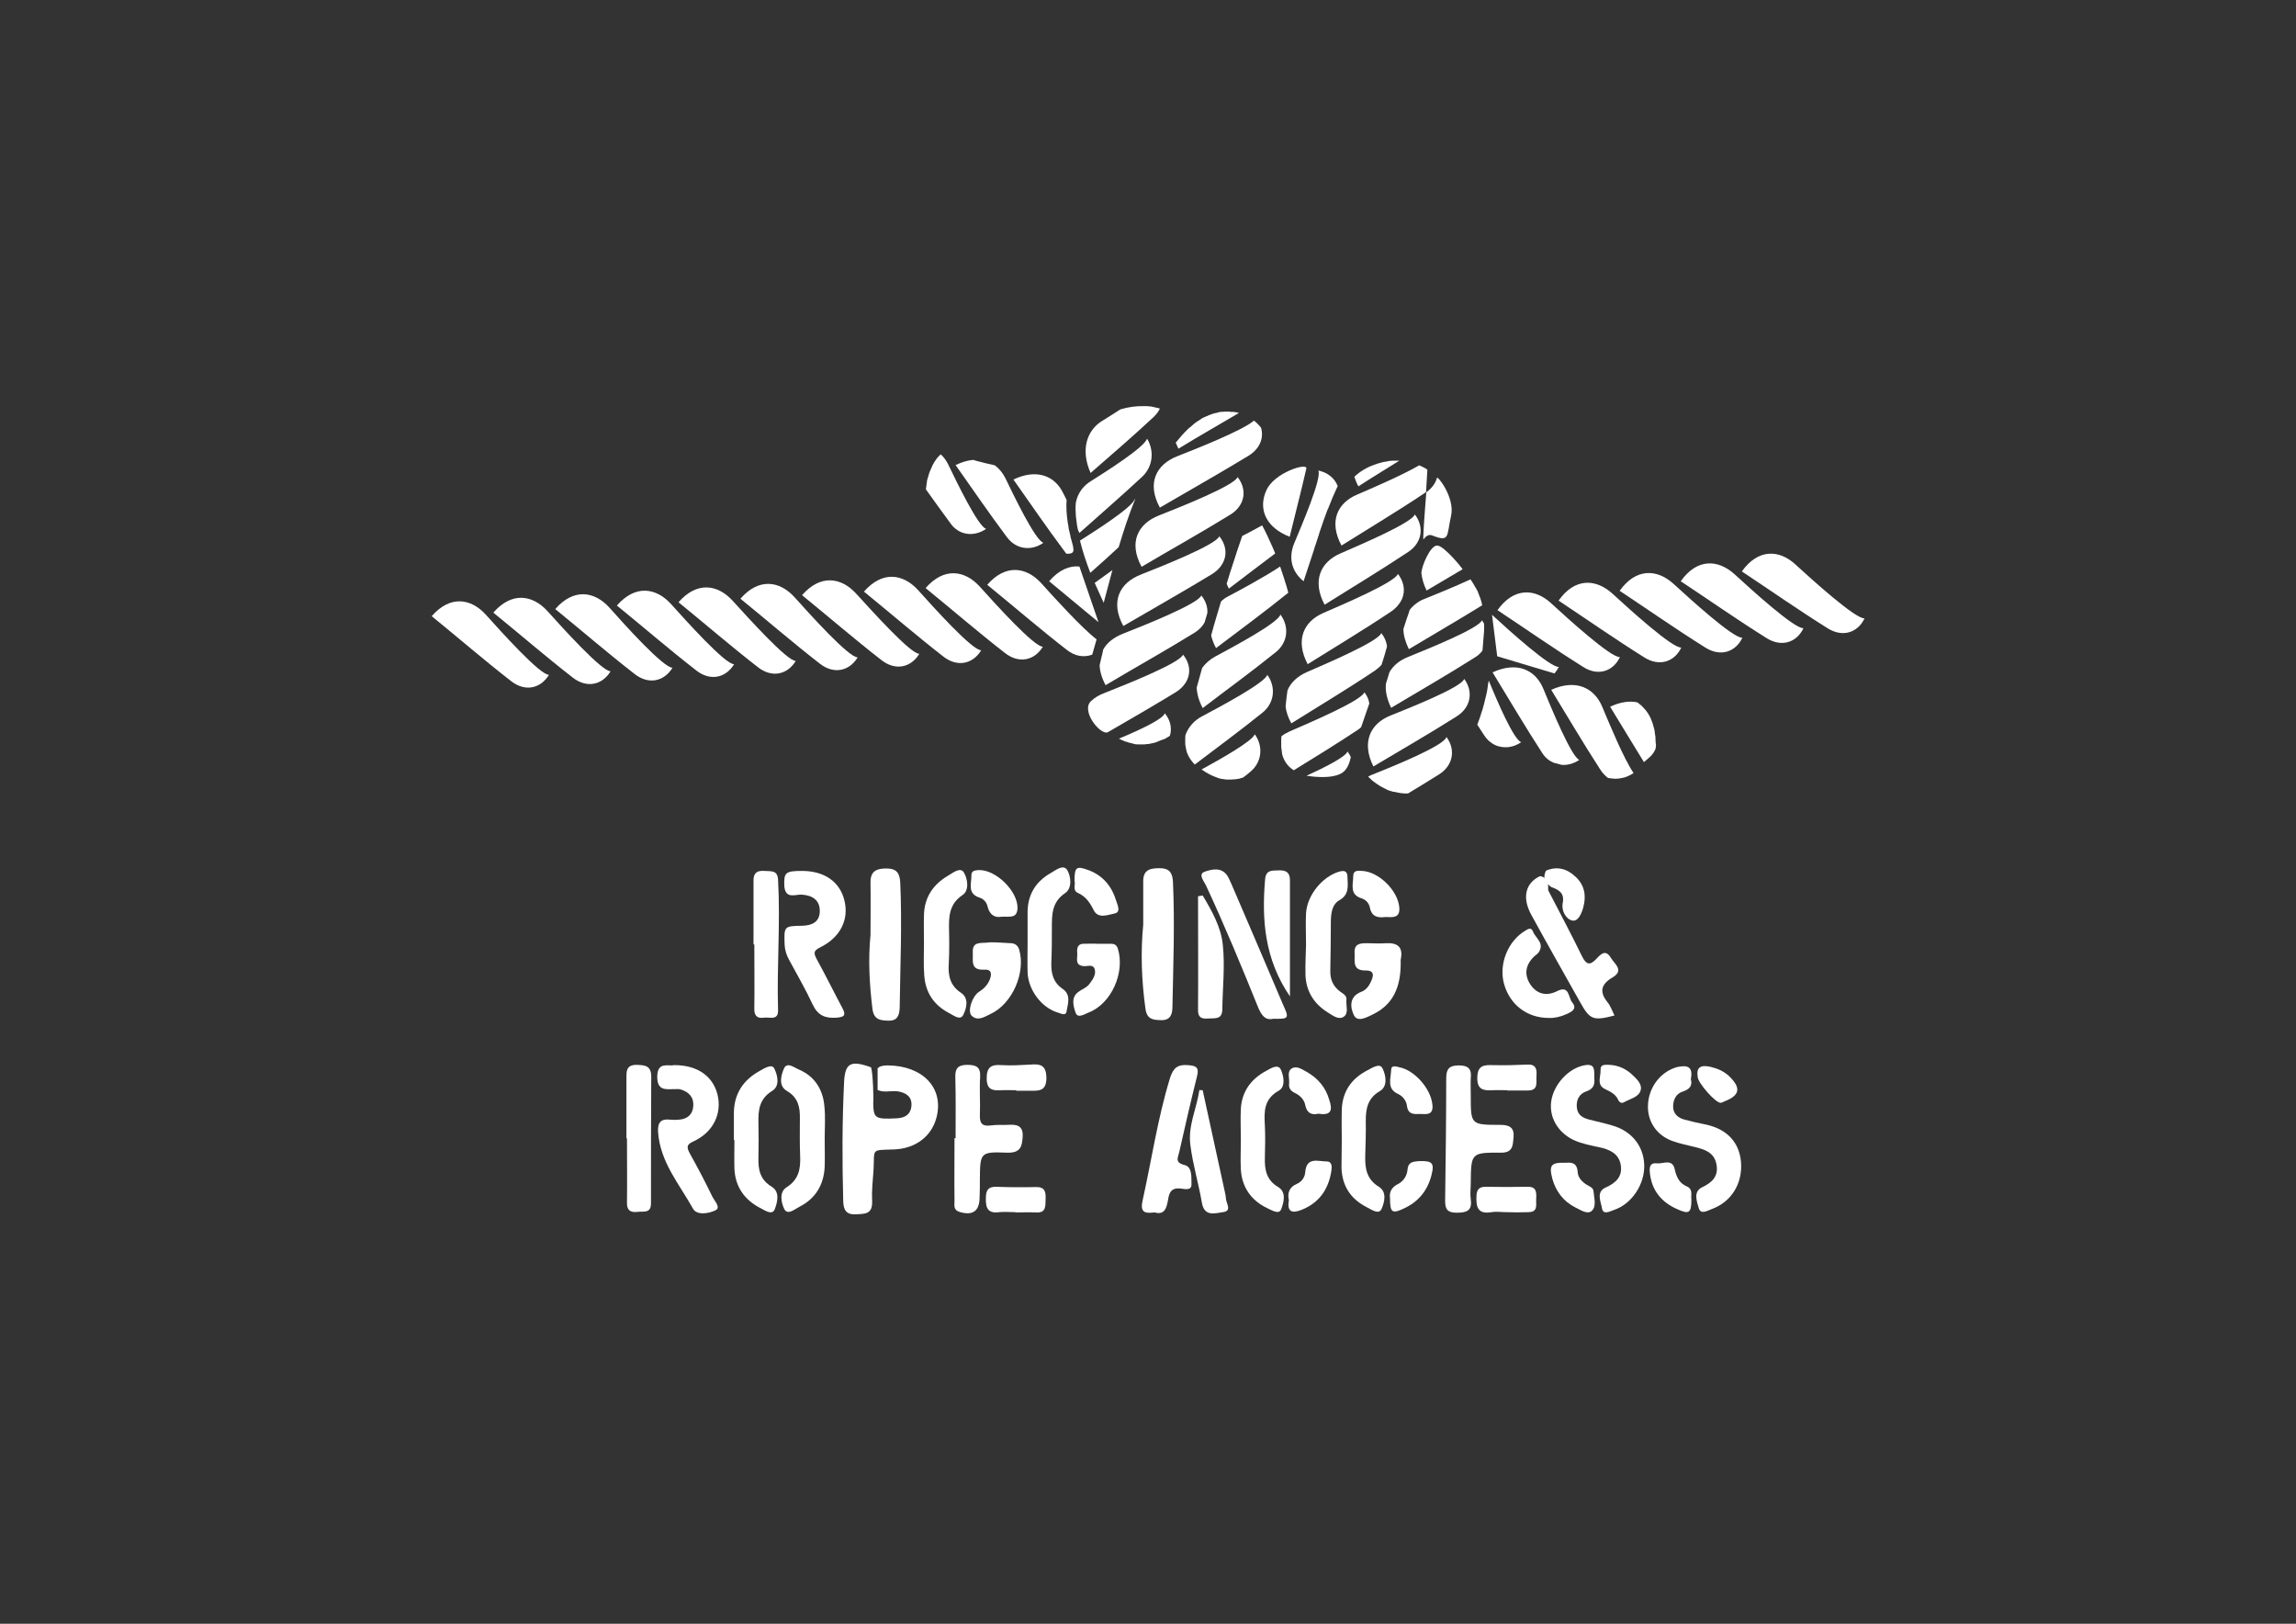 <?xml version="1.0" encoding="utf-8"?>
<!-- Generator: Adobe Illustrator 24.1.2, SVG Export Plug-In . SVG Version: 6.00 Build 0)  -->
<svg version="1.1" id="Ebene_1" xmlns="http://www.w3.org/2000/svg" xmlns:xlink="http://www.w3.org/1999/xlink" x="0px" y="0px"
	 viewBox="0 0 841.9 595.3" style="enable-background:new 0 0 841.9 595.3;" xml:space="preserve">
<rect x="0" y="0" width="841.9" height="595.3" fill="#333333" stroke="none"/>
<style type="text/css">
	.st0{fill:#FFFFFF;}
</style>
<g>
	<g>
		<path class="st0" d="M294.1,319.3c8.1,0,13.8,3.9,15.5,10.7c1.8,7.1-1.4,13.7-9,17.4c-2.4,1.2-2.2,2.1-1.2,4.1
			c3.3,6,6.3,12.1,9.5,18.1c1.4,2.6,0.7,3.3-2.2,3.5c-4.1,0.3-6.8-0.8-8.7-4.8c-2.6-5.6-5.7-10.9-8.6-16.3c-1-1.8-1.6-3.6-1.7-5.7
			c-0.2-6.7-0.3-6.8,6.5-6.9c3.7-0.1,6.4-1.5,6.4-5.4c0-3.9-2.5-5.7-6.5-6c-2.4-0.2-6,1.8-6.5-3
			C287.4,319.9,287.9,319.3,294.1,319.3z"/>
		<path class="st0" d="M419.2,339c0-5.3,0-10.6,0-16c0-4.3,2.8-4.7,6.1-4.7c3.2,0,4.6,1.4,4.8,4.9c0.7,15.5,0.1,30.9-0.2,46.4
			c-0.1,3.2-1.5,4.6-4.5,4.4c-2.8-0.1-4.9-0.4-5.4-4.3C418.6,359.5,418.2,349.3,419.2,339z"/>
		<path class="st0" d="M319.2,342.8c0-6.5,0.1-13,0-19.4c0-4.1,2.3-5,5.8-5c3.5,0,4.9,1.4,5.1,5.1c0.7,15.3,0,30.6-0.2,45.9
			c-0.1,3-0.9,4.9-4.2,4.8c-2.9-0.1-5.3-0.3-5.8-4.4C318.8,360.7,318.3,351.8,319.2,342.8z"/>
		<path class="st0" d="M567.7,326.4c4.2,8.1,8.5,16.2,12.5,24.4c1.5,2.9,2.8,3.2,5.1,0.8c1.6-1.7,3.4-3.8,5.4-0.4
			c1.4,2.3,5,4.6,0.5,7.2c-4.2,2.5-4.8,5.3-1.7,9.1c1.1,1.4,1.7,3.2,2.5,4.8c-7.7,2-9,1.6-12.5-4.7c-6-10.7-12.1-21.4-18-32.2
			c-3.5-6.4-2.1-11.7,3.2-14.2C567.8,321.8,567.7,324.1,567.7,326.4z"/>
		<path class="st0" d="M338.8,346.1c0-3.5-0.1-7,0-10.5c0.1-6.6,3.4-11.4,8.9-14.6c1.7-1,4.4-3.2,5.7-1.2c1.4,2.3,2.1,6.6-0.4,8.3
			c-5.1,3.4-5.1,8.1-5,13.1c0.1,4,0.1,8-0.1,12c-0.3,4.4,0.4,8.1,4.5,10.8c3,2,2,5.7,0.8,8.1c-1.1,2.2-3.6,0.1-5.2-0.7
			c-5.6-2.9-8.7-7.6-9.1-13.9C338.6,353.8,338.8,349.9,338.8,346.1C338.8,346.1,338.8,346.1,338.8,346.1z"/>
		<path class="st0" d="M376.8,345.2c0-3.7,0-7.3,0-11c0.1-6.4,3.1-11.1,8.6-14.2c1.9-1.1,4.6-3.3,6-0.9c1.3,2.3,1.8,6.5-0.8,8.3
			c-4.9,3.3-4.9,7.8-4.9,12.7c0,4.3,0,8.6-0.2,12.9c-0.1,3.9,0.7,7.2,4.1,9.5c3.2,2.2,2,5.4,1.5,8.2c-0.3,2-2.1,0.8-3.3,0.5
			c-5.9-1.8-10.7-8.2-11-14.6C376.7,352.9,376.8,349.1,376.8,345.2C376.8,345.2,376.8,345.2,376.8,345.2z"/>
		<path class="st0" d="M478.9,346.3c0-3.8-0.2-7.7,0-11.5c0.4-6.6,5.9-13.3,12-15.2c2.1-0.6,3.2-0.3,3.2,2.1
			c0.1,3.1,0.7,6.2-2.9,8.3c-2.7,1.5-3.1,4.5-3.2,7.5c0,6.2-0.1,12.3-0.2,18.4c-0.1,3.3,1.1,5.8,3.7,7.7c1.1,0.8,2.4,1.4,2.2,3
			c-0.2,2.1,0.9,4.8-0.9,6.1c-1.9,1.4-4.1-0.4-5.9-1.5c-5-3.1-7.9-7.6-8.2-13.5C478.6,354,478.8,350.1,478.9,346.3
			C478.8,346.3,478.9,346.3,478.9,346.3z"/>
		<path class="st0" d="M466.9,373.5c-3,0.7-4.3-1.3-5.5-4c-6.1-15.1-12.3-30.1-19.2-44.9c-0.7-1.5-3-4.1-0.5-5
			c2.6-0.9,6.3-1.9,8.5,1.7c0.5,0.9,0.9,1.8,1.3,2.7c6.4,14.8,12.7,29.6,19,44.4C472.8,373.4,472.6,373.6,466.9,373.5z"/>
		<path class="st0" d="M276.3,346.3c0-7.8,0-15.6,0-23.5c0-2.9,1.4-3.7,4.1-3.5c2.3,0.2,4.7-0.4,4.9,3.2c0.9,16-0.5,31.9,0,47.9
			c0.1,3.9-3.2,2.4-5.2,2.7c-2.6,0.4-3.6-0.9-3.5-3.4c0.1-7.8,0-15.6,0-23.5C276.4,346.3,276.4,346.3,276.3,346.3z"/>
		<path class="st0" d="M567.9,373.2c-8,0-14.3-4.9-16.4-12.5c-2-7.2,1.4-15.7,7.8-19.5c1.1-0.7,2.2-1.3,2.8,0.3
			c0.9,2.4,4.3,4.2,2.2,7.5c-0.4,0.7-1.2,1.1-1.8,1.7c-3.2,3.1-3.7,6.7-1.3,10.3c2.4,3.5,5.9,4.3,9.7,2.4c4.7-2.4,4.1,2.4,5.6,4.1
			c2,2.4-0.3,3.5-2.1,4.3C572.2,372.8,569.9,373.3,567.9,373.2z"/>
		<path class="st0" d="M365.3,345.5c1.8,0.1,3.6,0.2,5.5,0.3c1.4,0.1,2.4,0.8,2.9,2.3c2.5,8.5-2.5,20-10.6,23.7
			c-2.1,1-4.6,2.7-6.8,0.6c-1.7-1.6,0.2-7.2,2.7-8.8c1.8-1.1,3.1-2.5,3.9-4.4c0.8-2,0.8-3.9-2-3.7c-5.3,0.3-4-3.5-4.2-6.4
			c-0.2-3.9,2.8-3.3,5.2-3.5C363,345.4,364.1,345.5,365.3,345.5z"/>
		<path class="st0" d="M441,328.3c3.4,5.7,6.8,11.7,7.4,18.3c0.8,7.7-0.1,15.6-0.2,23.4c0,4-2.9,3.2-5.2,3.4
			c-2.3,0.2-3.8-0.3-3.7-3.2c0.1-13.9,0-27.8,0-41.6C439.9,328.5,440.4,328.4,441,328.3z"/>
		<path class="st0" d="M513.6,351.9c0.2,8.3-1.7,15.8-10,19.9c-2.3,1.1-5.7,3.1-7.1,0.5c-1.3-2.6-2.1-6.9,2.7-8.7
			c1.6-0.6,2.7-2,3.4-3.5c1-2.1,1.7-4.4-2-4.3c-4.9,0-3.7-3.6-3.9-6.4c-0.2-3.5,2.1-3.6,4.6-3.6c2.3,0,4.7,0.2,7,0
			C512.6,345.6,514.6,347.3,513.6,351.9z"/>
		<path class="st0" d="M473,365.3c-9.3-13.6-10.4-28.1-9.1-43c0.3-3.5,2.7-3.1,5-3.2c2.5-0.1,4.1,0.6,4.1,3.6
			C473,336.6,473,350.5,473,365.3z"/>
		<path class="st0" d="M402.3,346c1.7,0,3.3,0,5,0c1.2,0,2.1,0.3,2.6,1.8c2.7,8.8-2.4,20.2-10.7,23.4c-1.5,0.6-4,2.3-4.8,0.1
			c-0.8-2.4-1.8-5.7,1.1-7.7c1.3-1,3-1.5,4-2.9c1.2-1.6,2.5-3.4,1.9-5.4c-0.6-1.9-2.6-1-3.9-1.1c-3.6-0.2-2.3-3-2.5-4.8
			c-0.2-2.1,0.3-3.6,2.9-3.4C399.3,346,400.8,345.9,402.3,346C402.3,345.9,402.3,345.9,402.3,346z"/>
		<path class="st0" d="M508.1,336.2c-2.7,0.3-5.1,0.1-5.8-3.5c-0.3-1.5-1.4-2.8-2.9-3.3c-4.7-1.4-3.2-5.1-3.2-8.2
			c0-2.2,1.7-2,3.3-1.9c6.1,0.3,13.1,7.2,13.6,13.4C513.4,336.6,510.8,336.3,508.1,336.2z"/>
		<path class="st0" d="M367.1,336.1c-2.1,0.4-4.2-0.5-5-3.8c-0.3-1.5-1.5-2.8-2.9-3.2c-4.7-1.5-2.9-5.3-3-8.3c0-1.5,1.2-1.7,2.5-1.8
			c6.3-0.4,14.6,7.7,14.4,14C372.9,336.9,370.2,335.9,367.1,336.1z"/>
		<path class="st0" d="M394,323c0-5.2,0.7-5.6,5.1-4c5.4,2,8.6,6,10.2,11.3c0.5,1.6,1.8,4.1-0.6,4.6c-2.4,0.5-6,2-7.6-1.1
			c-1.4-2.8-2.9-5.1-5.8-6.4C393.1,326.4,394.5,324.2,394,323z"/>
		<path class="st0" d="M566.9,319.2c4.2-1.8,7.9-0.6,10.9,2.3c3.2,3,3.9,6.8,2.8,11c-0.6,2.3-1.9,5.4-4,5c-2.3-0.4-4.1-3.5-3.6-6.3
			c0.8-3.8-1.4-5-4.2-6C566.7,323.7,565.5,321.9,566.9,319.2z"/>
	</g>
	<g>
		<path class="st0" d="M247.3,390.5c8.4,0,14.1,4,15.8,10.8c1.7,7-1.6,13.8-8.7,17.1c-2.5,1.1-2.8,2-1.5,4.4
			c2.9,5.2,5.7,10.5,8.3,15.9c0.8,1.6,3.2,4,1.2,5c-2.4,1.2-6.9,2-8.3-0.6c-5-9-12.1-17.1-12.8-28.2c-0.2-3.7,1.3-4.8,4.6-4.4
			c1,0.1,2,0.1,3,0c3.1-0.2,5.1-1.9,5.3-4.9c0.3-3.2-1.5-5.3-4.7-6.2c-0.6-0.2-1.3-0.1-2-0.1c-3.3,0-6.6,0.8-6.5-4.8
			C241.2,389.1,245,391,247.3,390.5z"/>
		<path class="st0" d="M620,395.6c0.7,2.6-0.6,3.8-3,4.6c-2.5,0.8-3.5,3.1-3.5,5.5c0,2.6,1.8,4.2,4.3,4.8c2.6,0.7,5.2,1.3,7.8,1.8
			c7.7,1.7,12.2,6.5,12.8,13.8c0.6,7.9-3.6,14.6-10.8,17.2c-1.6,0.6-4,2.1-4.7-0.4c-0.7-2.4-2.1-6,1.2-7.6c3.8-1.8,6.1-4.1,5.3-8.4
			c-0.8-4.4-4.3-5.5-8-6.4c-2.7-0.7-5.5-1.2-8.2-2.2c-6-2.2-9.3-7.5-8.9-13.5c0.4-6.5,4.8-12,10.7-13.6
			C618.7,390.4,620.9,391,620,395.6z"/>
		<path class="st0" d="M584.6,395.5c0.2,2-0.2,3.7-2.9,4.6c-2.6,0.9-3.8,3.1-3.5,6c0.3,2.8,2.3,3.8,4.7,4.4c2.7,0.7,5.5,1.3,8.2,2.1
			c7.1,2,11.5,7.4,11.8,14.3c0.3,7.2-4.5,14.5-11.1,16.7c-1.5,0.5-4,2-4.4-0.7c-0.4-2.4-2.2-5.9,1.3-7.5c3.8-1.7,6.3-4,5.6-8.3
			c-0.7-4.2-4.1-5.7-7.9-6.5c-3.2-0.7-6.5-1.3-9.5-2.7c-5.7-2.8-8.9-8.3-8.1-14.1c0.9-6.4,6.6-12.4,12.5-13.3
			C585.2,389.9,584.5,392.7,584.6,395.5z"/>
		<path class="st0" d="M539.3,401.7c0,10.6,0,10.7,10.8,10.7c3.3,0,5.2,0.9,4.9,4.5c-0.3,2.9-0.1,5.8-4.8,5.7
			c-10.8-0.1-10.8,0.2-10.9,11.1c0,2-0.3,4,0,6c0.6,4.3-1.6,4.9-5.2,4.9c-3.4,0-4.2-1.3-4.2-4.4c0.2-15,0.4-29.9,0.4-44.9
			c0-3.5,1.2-4.7,4.6-4.7c3.5,0,4.8,1.3,4.4,4.7C539.2,397.4,539.3,399.5,539.3,401.7z"/>
		<path class="st0" d="M350.4,417.3c0-7.5,0.1-15-0.1-22.5c-0.1-3.3,1.2-4.4,4.4-4.4c3.3,0,4.9,0.8,4.7,4.5c-0.3,4.6,0.1,9.3-0.1,14
			c-0.1,3.2,1.1,4.1,4.1,3.7c2-0.3,4-0.1,6-0.2c3.1-0.2,5.8,0,5.6,4.2c-0.2,3.6-0.7,6.1-5.6,6c-10-0.4-10-0.1-10.1,9.8
			c0,2.2,0,4.3-0.1,6.5c0,5.1-2.5,6.9-7.4,5.4c-2.3-0.7-1.8-2.5-1.8-4.1c-0.1-7.7,0-15.3,0-23C350.2,417.3,350.3,417.3,350.4,417.3z
			"/>
		<path class="st0" d="M423.4,444.5c-3.9,0.5-5.4-0.2-4.4-4.5c3.3-14.9,5.5-30,10-44.7c1.2-3.8,2.8-5.1,6.6-4.8
			c3,0.2,4.2,0.8,3.3,4.2c-2.3,9.2-4.4,18.4-6.5,27.7c-0.4,1.9-1.8,3.8,1.9,4.7c3,0.7,2.5,4.6,2.6,7c0.1,2.7-2.8,1.7-4.3,1.6
			c-3.2-0.2-3.9,1.6-4.3,4.2C427.8,442.6,427.2,445.6,423.4,444.5z"/>
		<path class="st0" d="M302.4,417.2c0,3.5,0.1,7,0,10.5c-0.3,6.7-3.4,11.8-9.4,14.8c-1.7,0.9-4.3,3.2-5.5,0.6c-1-2.2-1.9-6,0.9-7.8
			c4.6-2.9,5.2-6.9,5-11.6c-0.2-4.5-0.1-9-0.1-13.5c0.1-4.2-0.6-7.8-4.7-10.2c-3.3-1.9-2.2-5.7-1.2-8.1c1.1-2.8,3.8-0.5,5.5,0.2
			c5.9,2.5,8.9,7.4,9.4,13.6C302.7,409.5,302.4,413.4,302.4,417.2z"/>
		<path class="st0" d="M269.1,417.9c0-3.3,0-6.7,0-10c0.1-7,3.5-12,9.5-15.3c1.6-0.9,4.4-2.7,5.3-0.9c1.2,2.4,2.2,6.4-0.7,8.2
			c-4.7,2.9-5.2,6.9-5.1,11.6c0.1,4.3,0.1,8.7,0,13c-0.1,4.4,0.6,8,4.9,10.6c3.1,1.9,2,5.8,1.1,8.2c-1,2.5-3.8,0.3-5.5-0.5
			c-5.7-3-9-7.8-9.3-14.3c-0.1-3.5,0-7,0-10.5C269.1,417.9,269.1,417.9,269.1,417.9z"/>
		<path class="st0" d="M492,417.7c0-3.5-0.1-7,0-10.5c0.1-6.8,3.4-11.7,9.4-14.8c1.8-0.9,4.6-2.9,5.6-0.6c1.1,2.3,2,6.4-1,8.2
			c-4.5,2.6-5.2,6.4-5.2,11c0.1,4.3-0.1,8.6-0.2,13c-0.1,4.5,0.6,8.4,5,11.1c3.1,1.9,2,5.8,1,8.1c-1,2.3-3.8,0.2-5.6-0.7
			c-5.8-3-8.9-7.8-9.1-14.4C491.9,424.7,492,421.2,492,417.7C492,417.7,492,417.7,492,417.7z"/>
		<path class="st0" d="M229.7,417.4c0-7.3,0-14.6,0-22c0-2.5-0.2-5,3.7-5c3.2,0.1,5.4,0.3,5.4,4.4c-0.1,15.5-0.1,30.9-0.1,46.4
			c0,3.8-2.8,2.8-4.9,3.1c-2.7,0.3-4-0.6-3.9-3.5c0.1-7.8,0-15.6,0-23.5C229.8,417.4,229.7,417.4,229.7,417.4z"/>
		<path class="st0" d="M455,417.9c0-3.8-0.2-7.7,0-11.5c0.4-6.3,3.8-10.9,9.3-13.8c1.6-0.9,4.2-2.6,5.3-0.6c1.1,2.3,1.9,6.3-0.6,7.8
			c-5.6,3.1-5.5,7.7-5.2,12.8c0.2,4,0.1,8,0,12c-0.1,4.3,0.6,8.1,4.9,10.6c3.1,1.9,2,5.7,1.1,8.1c-0.8,2.2-3.6,0.3-5.2-0.4
			c-5.8-2.8-9.2-7.6-9.6-14.1C454.8,425.2,455,421.6,455,417.9C455,417.9,455,417.9,455,417.9z"/>
		<path class="st0" d="M441,399.7c2.7,12.5,5.5,25.1,8.2,37.6c0.1,0.6,0.3,1.3,0.3,2c0.1,1.9,2.4,4.7-1.1,5.1
			c-2.9,0.4-6.8,1.8-7.7-3.5c-1.2-7-3.3-13.9-4.2-21c-1-7,2.3-13.5,3.3-20.3C440.2,399.7,440.6,399.7,441,399.7z"/>
		<path class="st0" d="M372.3,444.4c-2,0-4-0.2-5.9,0c-4.2,0.6-5-1.6-4.9-5.1c0-2.9,0.8-4.3,3.9-4.2c4.8,0.2,9.6,0.2,14.4,0.1
			c3.4-0.1,3.7,1.8,3.6,4.4c-0.1,2.5,0.3,5.2-3.6,4.9c-2.5-0.1-5,0-7.4,0C372.3,444.5,372.3,444.5,372.3,444.4z"/>
		<path class="st0" d="M552.3,444.4c-1.8,0-3.7-0.3-5.4,0c-5.1,0.9-5.7-2-5.5-6c0.1-2.3,1-3.3,3.3-3.3c5.1,0.1,10.3,0.1,15.4,0
			c3.3-0.1,3.3,2,3.2,4.3c-0.2,2.1,0.9,5-2.9,5C557.6,444.5,555,444.5,552.3,444.4C552.3,444.5,552.3,444.5,552.3,444.4z"/>
		<path class="st0" d="M372.6,399.7c-1.8,0-3.7-0.1-5.5,0c-3.2,0.2-5.3-0.2-5.3-4.4c0-4.2,1.8-5.1,5.5-4.8c3.5,0.2,7,0,10.5-0.2
			c3.6-0.3,5.8,0.1,5.9,4.8c0,5-2.7,4.8-6,4.8c-1.7,0-3.3,0-5,0C372.6,399.8,372.6,399.7,372.6,399.7z"/>
		<path class="st0" d="M552.7,399.7c-1.8,0-3.7-0.1-5.5,0c-3.4,0.2-5.6-0.3-5.5-4.7c0.1-4.5,2.5-4.6,5.8-4.5c4.2,0.1,8.3,0,12.5-0.2
			c3.2-0.2,3.6,1.7,3.4,4.1c-0.2,2.3,0.9,5.4-3.2,5.4c-2.5,0-5,0-7.5,0C552.7,399.7,552.7,399.7,552.7,399.7z"/>
		<path class="st0" d="M472.6,440c-0.6-2.8,0.2-4.8,3-6c1.8-0.8,2.9-2.5,3-4.3c0.5-5.7,4.7-3.9,7.8-3.9c2.1,0,2,1.9,1.8,3.4
			c-1,6.7-4.4,11.7-10.8,14.3C473.7,445,471.9,444.3,472.6,440z"/>
		<path class="st0" d="M509.7,439.4c-0.3-2.1,0.3-4,2.9-5.3c2-1,3.3-3,3.5-5.2c0.2-2.8,1.8-3,4-3.2c5.2-0.2,6,0.6,4.7,5.5
			c-1.5,5.5-4.8,9.4-9.9,11.8C510.5,445.1,509.7,444.6,509.7,439.4z"/>
		<path class="st0" d="M574.2,426.3c2.1-0.2,4.1,0,4.3,3.4c0.1,2,1.6,3.6,3.4,4.7c1,0.6,2.3,1,2.4,2.3c0.2,2.5,1.2,5.5-0.6,7.2
			c-1.6,1.5-4.1-0.3-6-1.2c-4.4-2.2-7.2-5.9-8.5-10.6C567.9,427.1,568.8,426.1,574.2,426.3z"/>
		<path class="st0" d="M620.2,439.7c0,5-0.8,5.6-5.2,3.6c-5.7-2.5-9.3-6.8-10-13.1c-0.2-1.9-0.3-4,2.5-3.7c2.3,0.3,5.7-1.9,6.6,2.2
			c0.6,2.8,1.7,5.1,4.3,6.2C621,436,619.9,438.2,620.2,439.7z"/>
		<path class="st0" d="M483.5,408.3c-2.6,0.6-4.3-0.2-4.9-3.2c-0.4-2-1.9-3.5-3.8-4.4c-1.6-0.8-2.3-1.8-2.1-3.5
			c0.2-1.9-0.9-4.4,1-5.5c1.8-1.1,3.8,0.4,5.5,1.3c4,2.3,6.9,5.6,8.2,10.2C488.7,406.9,488.2,409.1,483.5,408.3z"/>
		<path class="st0" d="M520.6,408.4c-2.2,0.1-4.3,0.2-4.7-3c-0.2-1.8-1.5-3.5-3.2-4.3c-4.3-1.9-2.7-5.6-2.6-8.7
			c0-2.1,1.8-1.4,3.1-1.1c5.5,1.1,11.3,7.7,12,13.4C525.8,408.9,523.2,408.5,520.6,408.4z"/>
		<path class="st0" d="M590.3,390.4c3.2,0.2,6,1.5,8.3,3.7c1.7,1.6,3.8,3.6,2.9,5.9c-0.8,2.3-3.9,2.9-6,4.1
			c-0.8,0.5-1.7,0.1-2.1-0.8c-1-2.2-2.8-3-4.8-4c-3.3-1.5-1.6-4.6-1.7-7C586.8,390,588.7,390.4,590.3,390.4z"/>
		<path class="st0" d="M622.5,394.7c-0.5-3.3,1-4.4,4.6-3.6c2.6,0.6,5,1.6,7,3.5c4.4,4.3,3.9,7-1.8,9.2c-0.5,0.2-0.9,0.5-1.4,0.5
			C629.1,404.4,622.5,397,622.5,394.7z"/>
		<g>
			<path class="st0" d="M325.5,390.6c-1.8,0-3,0.3-3.7,1.1v7.9c2.3,1.1,4.9,0.2,7.3,0.5c3.2,0.5,5.4,2,5.1,5.4
				c-0.3,3.2-2.5,4.4-5.5,4.5c-7.8,0.4-8.4,0-8.5-5.6c0.2-1.1-0.1-11.1-0.8-13.1c-7.5-2.7-9.6-1.6-9.9,5.7
				c-0.7,14.5-0.7,28.9-0.3,43.4c0.1,3.2,1.1,5,4.7,4.8c3.2-0.2,6,0,5.9-4.6c-0.2-3.8,0.2-7.6,0.5-11.5c0.5-8.1-1.3-7.4,7.6-7.7
				c7.8-0.3,13.7-4.8,15.5-11.7C346.2,398.9,338.4,390.7,325.5,390.6z"/>
		</g>
	</g>
</g>
<g>
	<path class="st0" d="M594,240.9c-3.3,0.3-19.3-14.3-25.3-19.8c-6-5.5-13.7-5.7-19.6,2.6c10.4,6.9,20.7,14.1,31.4,20.8
		C585.9,248,591.5,246.2,594,240.9z"/>
	<path class="st0" d="M571.5,220.2c10.4,6.9,20.7,14.1,31.4,20.8c5.5,3.5,11.1,1.7,13.6-3.6c-3.3,0.3-19.3-14.3-25.3-19.8
		C585.1,212.1,577.4,211.8,571.5,220.2z"/>
	<path class="st0" d="M593.9,216.6c10.4,6.9,20.7,14.1,31.4,20.8c5.5,3.5,11.1,1.7,13.6-3.6c-3.3,0.3-19.3-14.3-25.3-19.8
		C607.5,208.5,599.8,208.3,593.9,216.6z"/>
	<path class="st0" d="M616.3,213.1c10.4,6.9,20.7,14.1,31.4,20.8c5.5,3.5,11.1,1.7,13.6-3.6c-3.3,0.3-19.3-14.3-25.3-19.8
		C629.9,205,622.2,204.7,616.3,213.1z"/>
	<path class="st0" d="M658.3,206.9c-6-5.5-13.7-5.7-19.6,2.6c10.4,6.9,20.7,14.1,31.4,20.8c5.5,3.5,11.1,1.7,13.6-3.6
		C680.4,227,664.3,212.4,658.3,206.9z"/>
	<path class="st0" d="M403.1,243.8C403.1,243.8,403.1,243.8,403.1,243.8C403.1,243.8,403.1,243.8,403.1,243.8L403.1,243.8z"/>
	<polygon class="st0" points="508.5,237 508.5,237 508.5,237 	"/>
	<polygon class="st0" points="516.9,223.6 516.9,223.6 516.9,223.6 	"/>
	<path class="st0" d="M509.6,246.4C509.6,246.4,509.6,246.4,509.6,246.4C509.6,246.4,509.6,246.3,509.6,246.4
		C509.6,246.3,509.6,246.4,509.6,246.4z"/>
	<path class="st0" d="M490.7,177.8c0,0.1-0.1,0.2-0.1,0.3v0C490.6,178,490.6,177.9,490.7,177.8z"/>
	<path class="st0" d="M178.1,225.3c-5.5-6-13.1-7.1-19.8,0.6c9.7,7.9,19.2,16.1,29.1,23.8c5.1,4,10.8,2.8,13.9-2.3
		C198,247.5,183.5,231.3,178.1,225.3z"/>
	<path class="st0" d="M200.7,224c-5.5-6-13.1-7.1-19.8,0.6c9.7,7.9,19.2,16.1,29.1,23.8c5.1,4,10.8,2.8,13.9-2.3
		C220.7,246.2,206.2,230.1,200.7,224z"/>
	<path class="st0" d="M223.4,222.7c-5.5-6-13.1-7.1-19.8,0.6c9.7,7.9,19.2,16.1,29.1,23.8c5.1,4,10.8,2.8,13.9-2.3
		C243.3,244.9,228.8,228.8,223.4,222.7z"/>
	<path class="st0" d="M246,221.4c-5.5-6-13.1-7.1-19.8,0.6c9.7,7.9,19.2,16.1,29.1,23.8c5.1,4,10.8,2.8,13.9-2.3
		C266,243.7,251.5,227.5,246,221.4z"/>
	<path class="st0" d="M268.6,220.2c-5.5-6-13.1-7.1-19.8,0.6c9.7,7.9,19.2,16.1,29.1,23.8c5.1,4,10.8,2.8,13.9-2.3
		C288.6,242.4,274.1,226.2,268.6,220.2z"/>
	<path class="st0" d="M291.3,218.9c-5.5-6-13.1-7.1-19.8,0.6c9.7,7.9,19.2,16.1,29.1,23.8c5.1,4,10.8,2.8,13.9-2.3
		C311.2,241.1,296.7,224.9,291.3,218.9z"/>
	<path class="st0" d="M313.9,217.6c-5.5-6-13.1-7.1-19.8,0.6c9.7,7.9,19.2,16.1,29.1,23.8c5.1,4,10.8,2.8,13.9-2.3
		C333.9,239.8,319.4,223.6,313.9,217.6z"/>
	<path class="st0" d="M336.6,216.3c-5.5-6-13.1-7.1-19.8,0.6c9.7,7.9,19.2,16.1,29.1,23.8c5.1,4,10.8,2.8,13.9-2.3
		C356.5,238.5,342,222.3,336.6,216.3z"/>
	<path class="st0" d="M359.2,215c-5.5-6-13.1-7.1-19.8,0.6c9.7,7.9,19.2,16.1,29.1,23.8c5.1,4,10.8,2.8,13.9-2.3
		C379.2,237.2,364.7,221.1,359.2,215z"/>
	<path class="st0" d="M402.1,234.4c-5.5-4.2-15.9-15.7-20.3-20.6c-5.5-6-13.1-7.1-19.8,0.6c9.7,7.9,19.2,16.1,29.1,23.8
		c3.1,2.5,6.5,2.9,9.4,1.8L402.1,234.4z"/>
	<path class="st0" d="M384.7,213.1c6,5,12.1,10,18.1,15l-7-20.4C392.2,207.3,388.3,208.9,384.7,213.1z"/>
	<path class="st0" d="M423.1,152.8c0.9-0.9,1.7-1.9,2.2-3c-0.5-0.2-1-0.3-1.6-0.4c-0.1,0-0.2,0-0.3-0.1c-0.5-0.1-1-0.2-1.5-0.3
		c-0.1,0-0.2,0-0.3,0c-0.5-0.1-1.1-0.1-1.6-0.1c-0.1,0-0.1,0-0.2,0c-3-0.1-6.1,0.3-9,1.2c-2.7,1.7-5.1,3.3-6.8,4.3
		c-5.4,3.4-7.9,10.4-4.1,19C407.7,166.6,415.5,159.9,423.1,152.8z"/>
	<path class="st0" d="M416.2,183.1C416.2,183.1,416.2,183.1,416.2,183.1c0-0.1-0.1-0.1-0.1-0.2c-0.7,3-14.3,11.6-20.1,15.3
		c1,4,2.3,7.9,3.8,11.8c0,0,0,0,0,0c3.5-3.1,7-6.2,10.4-9.4C412,194.6,413.9,188.8,416.2,183.1z"/>
	<path class="st0" d="M394.5,189.2c0.1,0.8,0.2,1.6,0.3,2.4c0,0,0,0,0,0c0.1,0.8,0.2,1.6,0.4,2.4c0,0,0,0,0,0
		c0.2,0.5,0.3,0.9,0.6,1.4c7.7-6.9,15.5-13.6,23.1-20.7c3.9-3.7,4.4-9.5,1.7-13.9c-0.8,3.1-15.2,12.2-20.6,15.6
		c-2.8,1.7-4.8,4.4-5.5,7.8c0,0,0,0,0,0C394.3,185.9,394.4,187.5,394.5,189.2C394.5,189.2,394.5,189.2,394.5,189.2z"/>
	<polygon class="st0" points="407.9,209 401.4,213.7 404.7,221 	"/>
	<path class="st0" d="M391,203c0.3,0,0.6,0,0.9,0c0,0,0,0,0,0c0.3,0,0.5-0.1,0.7-0.1c0,0,0,0,0,0c0.2-0.1,0.3-0.1,0.5-0.2
		c0,0,0,0,0,0c0.1-0.1,0.2-0.2,0.3-0.3l0.2-0.5c0,0,0,0,0,0c0-0.2,0-0.4,0-0.6c0,0,0,0,0,0c0-0.2-0.1-0.5-0.1-0.8c0,0,0,0,0,0
		c-0.1-0.3-0.1-0.6-0.2-0.9c-0.2-0.7-0.4-1.5-0.6-2.2c-0.1-0.3-0.2-0.6-0.2-1c-0.1-0.4-0.2-0.8-0.3-1.2c-0.1-0.4-0.2-0.9-0.3-1.3
		c-0.1-0.3-0.1-0.5-0.1-0.8c-0.1-0.5-0.2-1.1-0.3-1.6c0,0,0-0.1,0-0.1c-0.4-2.7-0.6-5.4-0.4-8.1c0,0,0,0,0,0c0,0,0,0,0,0
		c0,0,0,0,0,0c-0.5-1-0.9-1.9-1.3-2.6c-3-6.2-9.6-9-18.2-4.9c6.2,8.8,12.3,17.7,18.8,26.4C390.5,202.4,390.8,202.7,391,203z"/>
	<path class="st0" d="M382.6,199c-3-0.9-10.9-17.4-13.9-23.6c-1-2-2.3-3.6-3.9-4.8c0,0,0,0,0,0c0,0,0,0,0,0c0,0,0,0,0,0
		c-1.3-0.3-2.6-0.6-3.9-0.9c-0.1,0-0.2,0-0.3-0.1c-1.3-0.3-2.5-0.6-3.8-1c-2,0.2-4.1,0.8-6.4,1.9c6.2,8.8,12.3,17.7,18.8,26.4
		C372.6,201.5,378.2,202.1,382.6,199z"/>
	<path class="st0" d="M361.6,193.9c-3-0.9-10.9-17.4-13.9-23.6c-0.7-1.4-1.6-2.7-2.7-3.7c0,0,0,0,0,0c-0.2,0.1-0.4,0.3-0.6,0.5
		c-0.1,0.1-0.1,0.1-0.2,0.2c-0.1,0.1-0.1,0.2-0.2,0.2c-0.2,0.2-0.3,0.4-0.5,0.6c-0.3,0.4-0.6,0.9-0.9,1.3c-0.1,0.1-0.2,0.3-0.2,0.4
		c-0.2,0.3-0.4,0.6-0.5,0.9c-0.1,0.1-0.1,0.3-0.2,0.5c-0.2,0.3-0.3,0.6-0.4,0.9c-0.1,0.1-0.1,0.3-0.2,0.4c-0.1,0.3-0.3,0.6-0.4,1
		c0,0.1-0.1,0.3-0.1,0.4c-0.1,0.3-0.2,0.7-0.3,1c0,0.1-0.1,0.2-0.1,0.3c-0.1,0.4-0.2,0.8-0.3,1.1c0,0.1,0,0.2,0,0.3
		c-0.1,0.4-0.1,0.8-0.2,1.3c0,0,0,0.1,0,0.1c-0.1,0.5-0.1,0.9-0.2,1.4c0,0,0,0,0,0c2.9,4.1,5.9,8.2,8.9,12.3
		C351.6,196.4,357.2,196.9,361.6,193.9z"/>
	<path class="st0" d="M570,246.9c0.6-0.7,1.1-1.5,1.6-2.4c-3.1,0.3-18-13.1-24.5-19.1l1.9,15.2L570,246.9z"/>
	<path class="st0" d="M545.9,249.5C545.9,249.5,545.9,249.5,545.9,249.5c-0.2,1-0.4,2.1-0.5,3.1c-0.1,0.4-0.1,0.8-0.2,1.2
		c-0.1,0.4-0.2,0.9-0.3,1.3c-0.1,0.4-0.2,0.8-0.3,1.2c-0.1,0.4-0.2,0.9-0.3,1.3c-0.2,0.7-0.4,1.4-0.6,2.2c-0.1,0.4-0.2,0.8-0.4,1.2
		c-0.1,0.4-0.3,0.9-0.4,1.3c-0.1,0.4-0.3,0.8-0.4,1.2c-0.3,0.7-0.5,1.4-0.8,2.2c0.8,1.2,1.6,2.5,2.4,3.7c1.4,2.2,3.3,3.6,5.3,4.2
		c0,0,0.1,0,0.1,0c2.7,0.8,5.7,0.3,8.3-1.5C555.1,271.2,549.2,257.6,545.9,249.5z"/>
	<path class="st0" d="M568.8,252.9c6,9.8,11.8,19.7,18.1,29.4c0.8,1.2,1.7,2.1,2.7,2.9h0c0.4,0.1,0.8,0.1,1.3,0.2c0,0,0,0,0.1,0
		c0.4,0,0.7,0.1,1.1,0.1c0.1,0,0.1,0,0.2,0c1.2,0,2.3-0.2,3.4-0.5c0,0,0,0,0.1,0c1.1-0.4,2.2-0.9,3.2-1.6c-3.5-5-9.1-18.6-11.5-24.3
		C584.6,252.2,577.9,248.8,568.8,252.9z"/>
	<path class="st0" d="M565.9,252.5c-2.8-6.8-9.5-10.2-18.6-6c6,9.8,11.8,19.7,18.1,29.4c1.1,1.8,2.6,3,4.2,3.7
		c0.9,0.2,1.8,0.5,2.6,0.7c0.1,0,0.2,0,0.3,0.1c2.2,0.2,4.5-0.4,6.6-1.8C576.2,277.5,568.7,259.3,565.9,252.5z"/>
	<path class="st0" d="M607.1,272.3C607.1,272.3,607.1,272.3,607.1,272.3c0-0.7-0.1-1.5-0.1-2.2c0-0.2,0-0.4-0.1-0.6
		c-0.1-0.5-0.1-1.1-0.2-1.6c0-0.2-0.1-0.3-0.1-0.5c-0.3-1.3-0.7-2.6-1.2-3.7c0-0.1-0.1-0.2-0.1-0.3c-0.2-0.5-0.5-1-0.8-1.5
		c0-0.1-0.1-0.1-0.1-0.2c-0.7-1.1-1.5-2-2.4-2.9c0,0,0,0-0.1-0.1c-0.5-0.4-1-0.8-1.5-1.2c-2.8-0.6-6.2-0.2-10,1.6
		c4.1,6.7,8.2,13.5,12.4,20.3c0.7-0.6,1.5-1.3,2.2-1.9c0,0,0,0,0,0c0.1-0.1,0.3-0.3,0.4-0.4c0,0,0.1-0.1,0.1-0.1
		c0.1-0.1,0.2-0.2,0.3-0.4c0,0,0.1-0.1,0.1-0.1c0.1-0.1,0.2-0.3,0.3-0.4c0,0,0.1-0.1,0.1-0.1c0.2-0.3,0.4-0.7,0.6-1.1
		c0-0.1,0-0.1,0.1-0.2c0-0.1,0.1-0.3,0.1-0.4c0-0.1,0-0.1,0-0.2c0-0.1,0.1-0.3,0.1-0.4c0-0.1,0-0.2,0-0.2c0-0.2,0-0.3,0-0.5
		c0-0.1,0-0.1,0-0.2C607.2,272.8,607.1,272.6,607.1,272.3z"/>
	<path class="st0" d="M433.8,240c-1.1,3.1-21.3,11.1-28.9,14.1c-1.9,0.7-3.5,1.7-4.8,2.9c-4,3.6,3.6,12.9,6.2,11.4
		c-0.1-0.1-0.1-0.1-0.2-0.1c0,0,0.1,0.1,0.2,0.1c8.3-4.8,16.6-9.6,24.8-14.6C436.7,250.3,437.5,244.5,433.8,240z"/>
	<path class="st0" d="M410.3,270.8C410.3,270.8,410.3,270.8,410.3,270.8c0.7,0.4,1.5,0.7,2.2,1c0.3,0.1,0.6,0.2,1,0.3
		c0.2,0.1,0.5,0.2,0.7,0.2c0.6,0.2,1.3,0.3,1.9,0.5c0,0,0,0,0,0c0,0,0,0,0,0c0.3,0.1,0.6,0.1,0.9,0.1c0.1,0,0.2,0,0.3,0
		c0.2,0,0.5,0,0.7,0c0.1,0,0.2,0,0.3,0c0.3,0,0.7,0,1,0c0.1,0,0.1,0,0.2,0c0.3,0,0.6,0,0.9-0.1c0.1,0,0.3,0,0.4,0
		c0.2,0,0.5-0.1,0.7-0.1c0.1,0,0.3,0,0.4-0.1c0.3-0.1,0.7-0.1,1-0.2c0.1,0,0.3-0.1,0.4-0.1c0.2,0,0.4-0.1,0.6-0.2
		c0.2,0,0.4-0.1,0.5-0.2c0.2,0,0.3-0.1,0.5-0.2c0.2-0.1,0.4-0.1,0.5-0.2c0.1,0,0.2-0.1,0.3-0.1c0.4-0.1,0.7-0.3,1.1-0.4
		c0.1,0,0.2-0.1,0.3-0.1c0.2-0.1,0.4-0.2,0.5-0.3c0.1,0,0.2-0.1,0.3-0.2c0.4-0.2,0.8-0.4,1.1-0.7c0,0,0,0,0,0
		c0.8-2.7,0.2-5.7-1.9-8.2C426.5,263.6,418.2,267.5,410.3,270.8z"/>
	<path class="st0" d="M454.3,151.4c-0.4-0.1-0.8-0.2-1.2-0.3c-0.1,0-0.2,0-0.3,0c-0.3-0.1-0.6-0.1-0.9-0.1c-0.1,0-0.2,0-0.3,0
		c-0.3,0-0.7,0-1-0.1c-0.1,0-0.1,0-0.2,0c-0.8,0-1.7,0-2.5,0.1c-0.1,0-0.2,0-0.3,0c-0.3,0-0.6,0.1-0.9,0.2c-0.1,0-0.2,0-0.3,0.1
		c-0.3,0.1-0.6,0.1-1,0.2c-0.1,0-0.2,0-0.3,0.1c-0.4,0.1-0.8,0.2-1.2,0.4c0,0,0,0,0,0c-0.4,0.1-0.8,0.3-1.2,0.5
		c-0.1,0-0.2,0.1-0.3,0.1c-0.3,0.1-0.6,0.3-0.9,0.4c-0.1,0.1-0.3,0.1-0.4,0.2c-0.3,0.1-0.6,0.3-0.8,0.5c-0.1,0.1-0.2,0.1-0.3,0.2
		c-0.4,0.2-0.8,0.5-1.1,0.7c0,0,0,0,0,0c-0.4,0.2-0.7,0.5-1.1,0.8c-0.1,0.1-0.2,0.2-0.3,0.3c-0.3,0.2-0.5,0.4-0.7,0.6
		c-0.1,0.1-0.2,0.2-0.4,0.3c-0.2,0.2-0.5,0.4-0.7,0.6c-0.1,0.1-0.2,0.2-0.3,0.3c-0.3,0.3-0.7,0.7-1,1c-0.6,0.6-1.1,1.2-1.7,1.9
		c-0.5,0.6-1.1,1.3-1.6,1.9c0.3,0.7,0.6,1.4,1,2.2C439.4,160,446.9,155.8,454.3,151.4z"/>
	<path class="st0" d="M447.1,196.6c-1.1,3.1-21.3,11.1-28.9,14.1c-7.6,3-11.2,9.8-6.3,18.8c10.8-6.3,21.8-12.5,32.5-19
		C450,207,450.8,201.2,447.1,196.6z"/>
	<path class="st0" d="M437.8,232.1c1.8-1.1,3.1-2.4,3.9-3.9c0.3-0.9,0.5-1.8,0.8-2.7c0.1-0.2,0.1-0.5,0.2-0.7
		c0.2-2.2-0.6-4.5-2.2-6.5c-1.1,3.1-21.3,11.1-28.9,14.1c-3.2,1.3-5.7,3.2-7.1,5.8c0,0.2-0.1,0.4-0.1,0.6c-0.4,1.7-0.8,3.4-1.2,5.1
		c0.1,2.2,0.8,4.7,2.2,7.3C416.1,244.8,427.1,238.7,437.8,232.1z"/>
	<path class="st0" d="M451.1,188.7c5.5-3.4,6.3-9.2,2.7-13.8c-1.1,3.1-21.3,11.1-28.9,14.1c-7.6,3-11.2,9.8-6.3,18.8
		C429.4,201.4,440.4,195.3,451.1,188.7z"/>
	<path class="st0" d="M425.3,186.1c10.8-6.3,21.8-12.5,32.5-19c4.2-2.6,5.7-6.5,4.6-10.3c0,0,0,0,0,0c-0.8-1-1.7-1.9-2.6-2.6
		c-3.9,3.5-21.3,10.4-28.2,13.1C424,170.3,420.4,177.1,425.3,186.1z"/>
	<path class="st0" d="M467.5,193.7c1.4,1.2,3.2,2.2,5.4,3.1c2-8.3,4.2-16.6,6.1-25c0.6-2.4-12,1.5-14.7,8.1
		C462.1,184.8,463,190,467.5,193.7z"/>
	<path class="st0" d="M474.6,199.1c-2.1,5-1.3,10.2,3.4,14c0,0,0,0,0,0c1.1-3.3,2.2-6.6,3.3-10c0.3-0.9,0.6-1.7,0.8-2.6
		c0.1-0.3,0.2-0.5,0.3-0.8c0.4-1.3,0.9-2.7,1.3-4c0-0.1,0.1-0.3,0.1-0.4c0.5-1.4,0.9-2.7,1.4-4.1c0-0.1,0.1-0.2,0.1-0.3
		c0.5-1.4,1-2.8,1.5-4.1c0,0,0-0.1,0.1-0.1c1.1-2.9,2.3-5.7,3.6-8.5c0,0,0,0,0,0c-1.1-2.9-3.7-5-7.1-5.7
		C484.8,175.2,477.3,192.6,474.6,199.1z"/>
	<path class="st0" d="M440.8,262.6c-2.9,1.5-5,3.9-6.1,6.8c0,0,0,0,0,0c-0.1,0.5-0.1,1.1-0.1,1.6c0,0,0,0,0,0c0,0.5,0,1,0,1.5
		c0,0,0,0,0,0.1c0,0.5,0.1,0.9,0.2,1.4c0,0,0,0.1,0,0.1c0.1,0.4,0.2,0.9,0.3,1.3c0,0,0,0.1,0,0.1c0.1,0.4,0.3,0.8,0.5,1.2
		c0,0,0,0,0,0.1c0.6,1.2,1.4,2.4,2.5,3.5c8.3-6.3,16.6-12.4,24.8-19c4.5-3.6,5-9.5,1.8-13.9C463.8,250.4,447,259.3,440.8,262.6z"/>
	<path class="st0" d="M472.4,217.3C472.4,217.3,472.4,217.3,472.4,217.3c-0.4-1.6-0.9-3.2-1.4-4.7c0-0.1-0.1-0.3-0.1-0.4
		c-0.5-1.5-1-3-1.5-4.5c-5.7,3.8-14.8,8.7-19,10.9c-1,0.5-1.8,1.1-2.6,1.8c0,0.1,0,0.2-0.1,0.2c-1.2,4.1-2.5,8.2-3.6,12.4
		c0.4,1.5,0.9,3,1.8,4.6C454.6,231,463.6,224.4,472.4,217.3z"/>
	<path class="st0" d="M452.3,206.1c-0.9,2.6-1.7,5.3-2.5,7.9c0.2,0.6,0.5,1.2,0.8,1.8c5.6-4.3,11.3-8.6,17-12.9c0,0,0,0,0,0
		c-0.3-0.7-0.6-1.4-0.9-2.1c-0.1-0.3-0.2-0.6-0.4-0.9c-1.1-2.5-2.2-4.9-3.5-7.3c-2.8,1.6-5.4,2.9-7.3,3.9
		C454.4,199.7,453.3,202.9,452.3,206.1z"/>
	<path class="st0" d="M440.6,282.1C440.6,282.1,440.6,282.1,440.6,282.1c0.5,0.3,0.9,0.6,1.5,1c0.5,0.3,1.1,0.6,1.6,0.9c0,0,0,0,0,0
		c0.4,0.2,0.9,0.4,1.3,0.6c0.1,0,0.2,0.1,0.3,0.1c0.4,0.2,0.9,0.3,1.3,0.5c0.1,0,0.2,0,0.2,0.1c0.4,0.1,0.8,0.2,1.3,0.3
		c0.1,0,0.1,0,0.2,0c0.5,0.1,0.9,0.1,1.4,0.2c0.1,0,0.2,0,0.3,0c0.5,0,0.9,0,1.4,0c0,0,0.1,0,0.1,0c0.4,0,0.8-0.1,1.3-0.1
		c0.1,0,0.2,0,0.2,0c0.4-0.1,0.9-0.1,1.3-0.2c0.1,0,0.2,0,0.3-0.1c0.4-0.1,0.9-0.2,1.3-0.4c0.8-0.6,1.6-1.2,2.4-1.9
		c4.5-3.6,5-9.5,1.8-13.9C459.2,271.7,448.1,278,440.6,282.1z"/>
	<path class="st0" d="M469.5,225.3c-0.8,3.1-17.6,12-23.9,15.4c-2,1.1-3.6,2.5-4.8,4.2c-0.7,2.4-1.3,4.8-2,7.2
		c0.1,2.3,0.8,4.8,2.2,7.5c8.9-6.8,18-13.4,26.8-20.5C472.3,235.5,472.8,229.7,469.5,225.3z"/>
	<path class="st0" d="M521.9,196.6c0-0.1,0-0.1,0-0.1c-0.1,2.4,0.1,0.6,1.5-0.1c0,0,0,0,0,0c0.1,0,0.2-0.1,0.4-0.1
		c-0.1,0-0.2,0.1-0.4,0.1c0.5-0.3,1.1-0.4,2,0c6.3,2.4,5,0.2,6.7-7.4c1.4-6.6-5-14.7-5.2-13.8c0.6,0.7,1.1,1.2,1.4,1.5
		c-0.3-0.3-0.8-0.8-1.4-1.5c-0.5,2-1.9,3.8-3.9,5.3c-0.4,5.7-0.7,8.4-1,14L521.9,196.6z"/>
	<path class="st0" d="M479.2,246.4c-3.4,1.5-5.9,3.8-7.1,6.7c0,0,0,0,0,0c0,0,0,0,0,0c0,0,0,0,0,0c-0.3,2-0.5,3.9-0.7,5.9
		c0.2,1.9,0.9,4,2.1,6.2c10.2-6.4,20.6-12.6,30.6-19.3c1-0.7,1.8-1.4,2.5-2.2c0,0,0,0,0,0c0,0,0,0,0,0c0,0,0,0,0,0
		c0.7-2.2,1.4-4.4,2-6.7c0,0,0,0,0,0c-0.2-1.7-0.9-3.4-2.1-4.9C505.4,235.2,486.3,243.3,479.2,246.4z"/>
	<path class="st0" d="M516.3,202.4c5.2-3.4,6-9.2,2.5-13.8c-1.1,3.1-20.2,11.2-27.3,14.3c-7.2,3.1-10.5,9.9-5.8,18.8
		C495.9,215.3,506.2,209.1,516.3,202.4z"/>
	<path class="st0" d="M500.3,253.8c-1.1,3.1-20.2,11.2-27.3,14.3c-1.1,0.5-2.2,1.1-3.1,1.8c-0.1,0.6-0.1,1.3-0.1,1.9c0,0,0,0,0,0.1
		c0,0.3,0,0.5,0,0.8c0,0.1,0,0.2,0,0.2c0,0.3,0,0.5,0,0.8c0,0,0,0.1,0,0.1c0.1,0.8,0.2,1.7,0.3,2.4c0,0,0,0,0,0.1
		c0.1,0.3,0.1,0.5,0.2,0.8c0,0,0,0,0,0c0.7,2.1,1.9,3.9,4.1,5.3c0,0,0,0,0,0c7.8-4.8,15.6-9.6,23.3-14.7c0.5-0.3,1-0.7,1.4-1.1
		c1-2.9,2-5.8,3-8.7C501.9,256.5,501.3,255.1,500.3,253.8z"/>
	<path class="st0" d="M512.6,210.4c-1.1,3.1-20.2,11.2-27.3,14.3c-7.2,3.1-10.5,9.9-5.8,18.8c10.2-6.4,20.6-12.6,30.6-19.3
		c1.9-1.3,3.2-2.9,4-4.6c0.1-0.4,0.3-0.8,0.4-1.2c0,0,0,0,0,0C515.2,215.7,514.5,212.9,512.6,210.4z"/>
	<polygon class="st0" points="479.1,284.4 479.1,284.4 479.1,284.4 	"/>
	<path class="st0" d="M479.1,284.4C479.1,284.4,479.1,284.4,479.1,284.4C479.1,284.4,479.1,284.4,479.1,284.4
		C479.1,284.4,479.1,284.4,479.1,284.4C479.1,284.4,479.1,284.4,479.1,284.4C479.1,284.4,479.1,284.4,479.1,284.4
		c0.4,0.1,0.8,0.2,1.2,0.2C479.9,284.6,479.5,284.5,479.1,284.4c0.3,0,1.1,0.2,2.3,0.3c1.3,0.1,2.6,0,3.8,0c-1.3,0-2.5,0.1-3.8,0
		c3.1,0.3,8.5,0.5,11.2-1.7c2.2-1.8,2.7-5.5,2.7-5.5c-0.3-0.7-0.7-1.3-1.2-2C493.5,277.4,486.3,281.1,479.1,284.4z"/>
	<path class="st0" d="M480.3,284.6c0.4,0.1,0.8,0.1,1.2,0.1c0,0,0,0,0,0C481,284.7,480.7,284.7,480.3,284.6z"/>
	<path class="st0" d="M513.1,168.9c-0.8,0-1.6,0-2.4,0c0,0,0,0,0,0c-0.8,0-1.6,0.1-2.3,0.3c0,0,0,0,0,0c-0.4,0.1-0.8,0.1-1.2,0.2
		c0,0,0,0,0,0c-0.4,0.1-0.8,0.2-1.1,0.3c0,0,0,0,0,0c-0.8,0.2-1.5,0.4-2.2,0.7c0,0,0,0,0,0c-2.9,1-5.4,2.6-7.3,4.4
		c0.4,1.1,0.8,2.3,1.5,3.5C503,175.1,508,172.1,513.1,168.9z"/>
	<path class="st0" d="M491.9,200c10.2-6.4,20.6-12.6,30.6-19.3c0.1-0.1,0.3-0.2,0.4-0.3c0.2-2.8,0.3-5.5,0.5-8.2l0,0
		c-1-0.7-2-1.2-3-1.6c-6.4,3.7-17.6,8.5-22.7,10.7C490.5,184.3,487.1,191.1,491.9,200z"/>
	<path class="st0" d="M527,200c-2.6-0.1-5.8,7.8-5.8,10.1c0.2,2,0.8,4.1,1.9,6.4c4.4-2.6,8.8-5.2,13.2-7.8
		C536.4,208.6,529.6,200.1,527,200z M535.7,207.9c-0.1-0.2-0.3-0.3-0.4-0.4C535.5,207.6,535.6,207.7,535.7,207.9z"/>
	<path class="st0" d="M543.6,238.5c0.1-1.2,0.2-2.4,0.3-3.6c0,0,0-0.1,0-0.1c0.1-1.2,0.2-2.5,0.3-3.7c0-0.8,0-1.6,0-2.4c0,0,0,0,0,0
		c-0.2-0.4-0.5-0.9-0.8-1.3c-1.1,3-20.1,10.6-27.2,13.5c-3,1.2-5.3,3.1-6.7,5.5c-0.2,0.8-0.5,1.5-0.7,2.3c-0.2,0.6-0.4,1.3-0.6,1.9
		c-0.3,2.6,0.3,5.6,1.9,8.9c10.2-6.1,20.5-12,30.6-18.4C541.9,240.4,542.9,239.5,543.6,238.5z"/>
	<path class="st0" d="M503.2,284c-0.5,0.2-1,0.4-1.5,0.7c0,0,0,0,0,0c0.2,0.3,0.4,0.5,0.7,0.7c0.1,0.1,0.2,0.2,0.3,0.3
		c0.1,0.1,0.3,0.3,0.4,0.4c0.1,0.1,0.3,0.2,0.4,0.3c0.1,0.1,0.3,0.2,0.4,0.3c0.1,0.1,0.3,0.2,0.4,0.3c0.1,0.1,0.3,0.2,0.4,0.3
		c0.2,0.1,0.3,0.2,0.5,0.3c0.1,0.1,0.3,0.2,0.4,0.3c0.2,0.1,0.3,0.2,0.5,0.3c0.1,0.1,0.3,0.2,0.4,0.2c0.2,0.1,0.4,0.2,0.5,0.3
		c0.1,0.1,0.3,0.1,0.4,0.2c0.2,0.1,0.4,0.2,0.6,0.3c0.1,0.1,0.2,0.1,0.4,0.2c0.2,0.1,0.4,0.2,0.6,0.3c0.1,0,0.2,0.1,0.3,0.1
		c0.2,0.1,0.5,0.2,0.7,0.2c0.1,0,0.2,0.1,0.3,0.1c0.3,0.1,0.5,0.2,0.8,0.2c0.1,0,0.1,0,0.2,0c1.6,0.4,3.3,0.7,5,0.6c0,0,0,0,0,0
		c3.8-2.3,7.6-4.6,11.4-7c5.2-3.3,6.1-9.1,2.7-13.7C529.4,273.5,510.4,281.1,503.2,284z"/>
	<path class="st0" d="M509.7,262.4c-7.1,2.9-10.6,9.6-6.1,18.6c10.2-6.1,20.5-12,30.6-18.4c5.2-3.3,6.1-9.1,2.7-13.7
		C535.9,252,516.9,259.5,509.7,262.4z"/>
	<path class="st0" d="M516.9,223.6c-0.3,1-0.6,2-1,3c-0.4,1.3-0.9,2.7-1.3,4c0,2.2,0.7,4.7,2,7.4c9-5.4,18-10.6,26.9-16.1
		c0,0,0,0,0,0c-0.1-0.4-0.2-0.9-0.3-1.3c0-0.1-0.1-0.2-0.1-0.3c-0.1-0.3-0.2-0.7-0.3-1c0-0.1-0.1-0.2-0.1-0.2
		c-0.3-0.8-0.6-1.6-0.9-2.4c0,0,0-0.1-0.1-0.1c-0.2-0.3-0.3-0.7-0.5-1c0,0,0-0.1-0.1-0.1c-0.6-1.1-1.2-2.1-1.9-3.1c0,0,0,0,0,0
		c-6,2.8-13,5.6-16.7,7.1C520.3,220.3,518.3,221.8,516.9,223.6z"/>
</g>
</svg>

